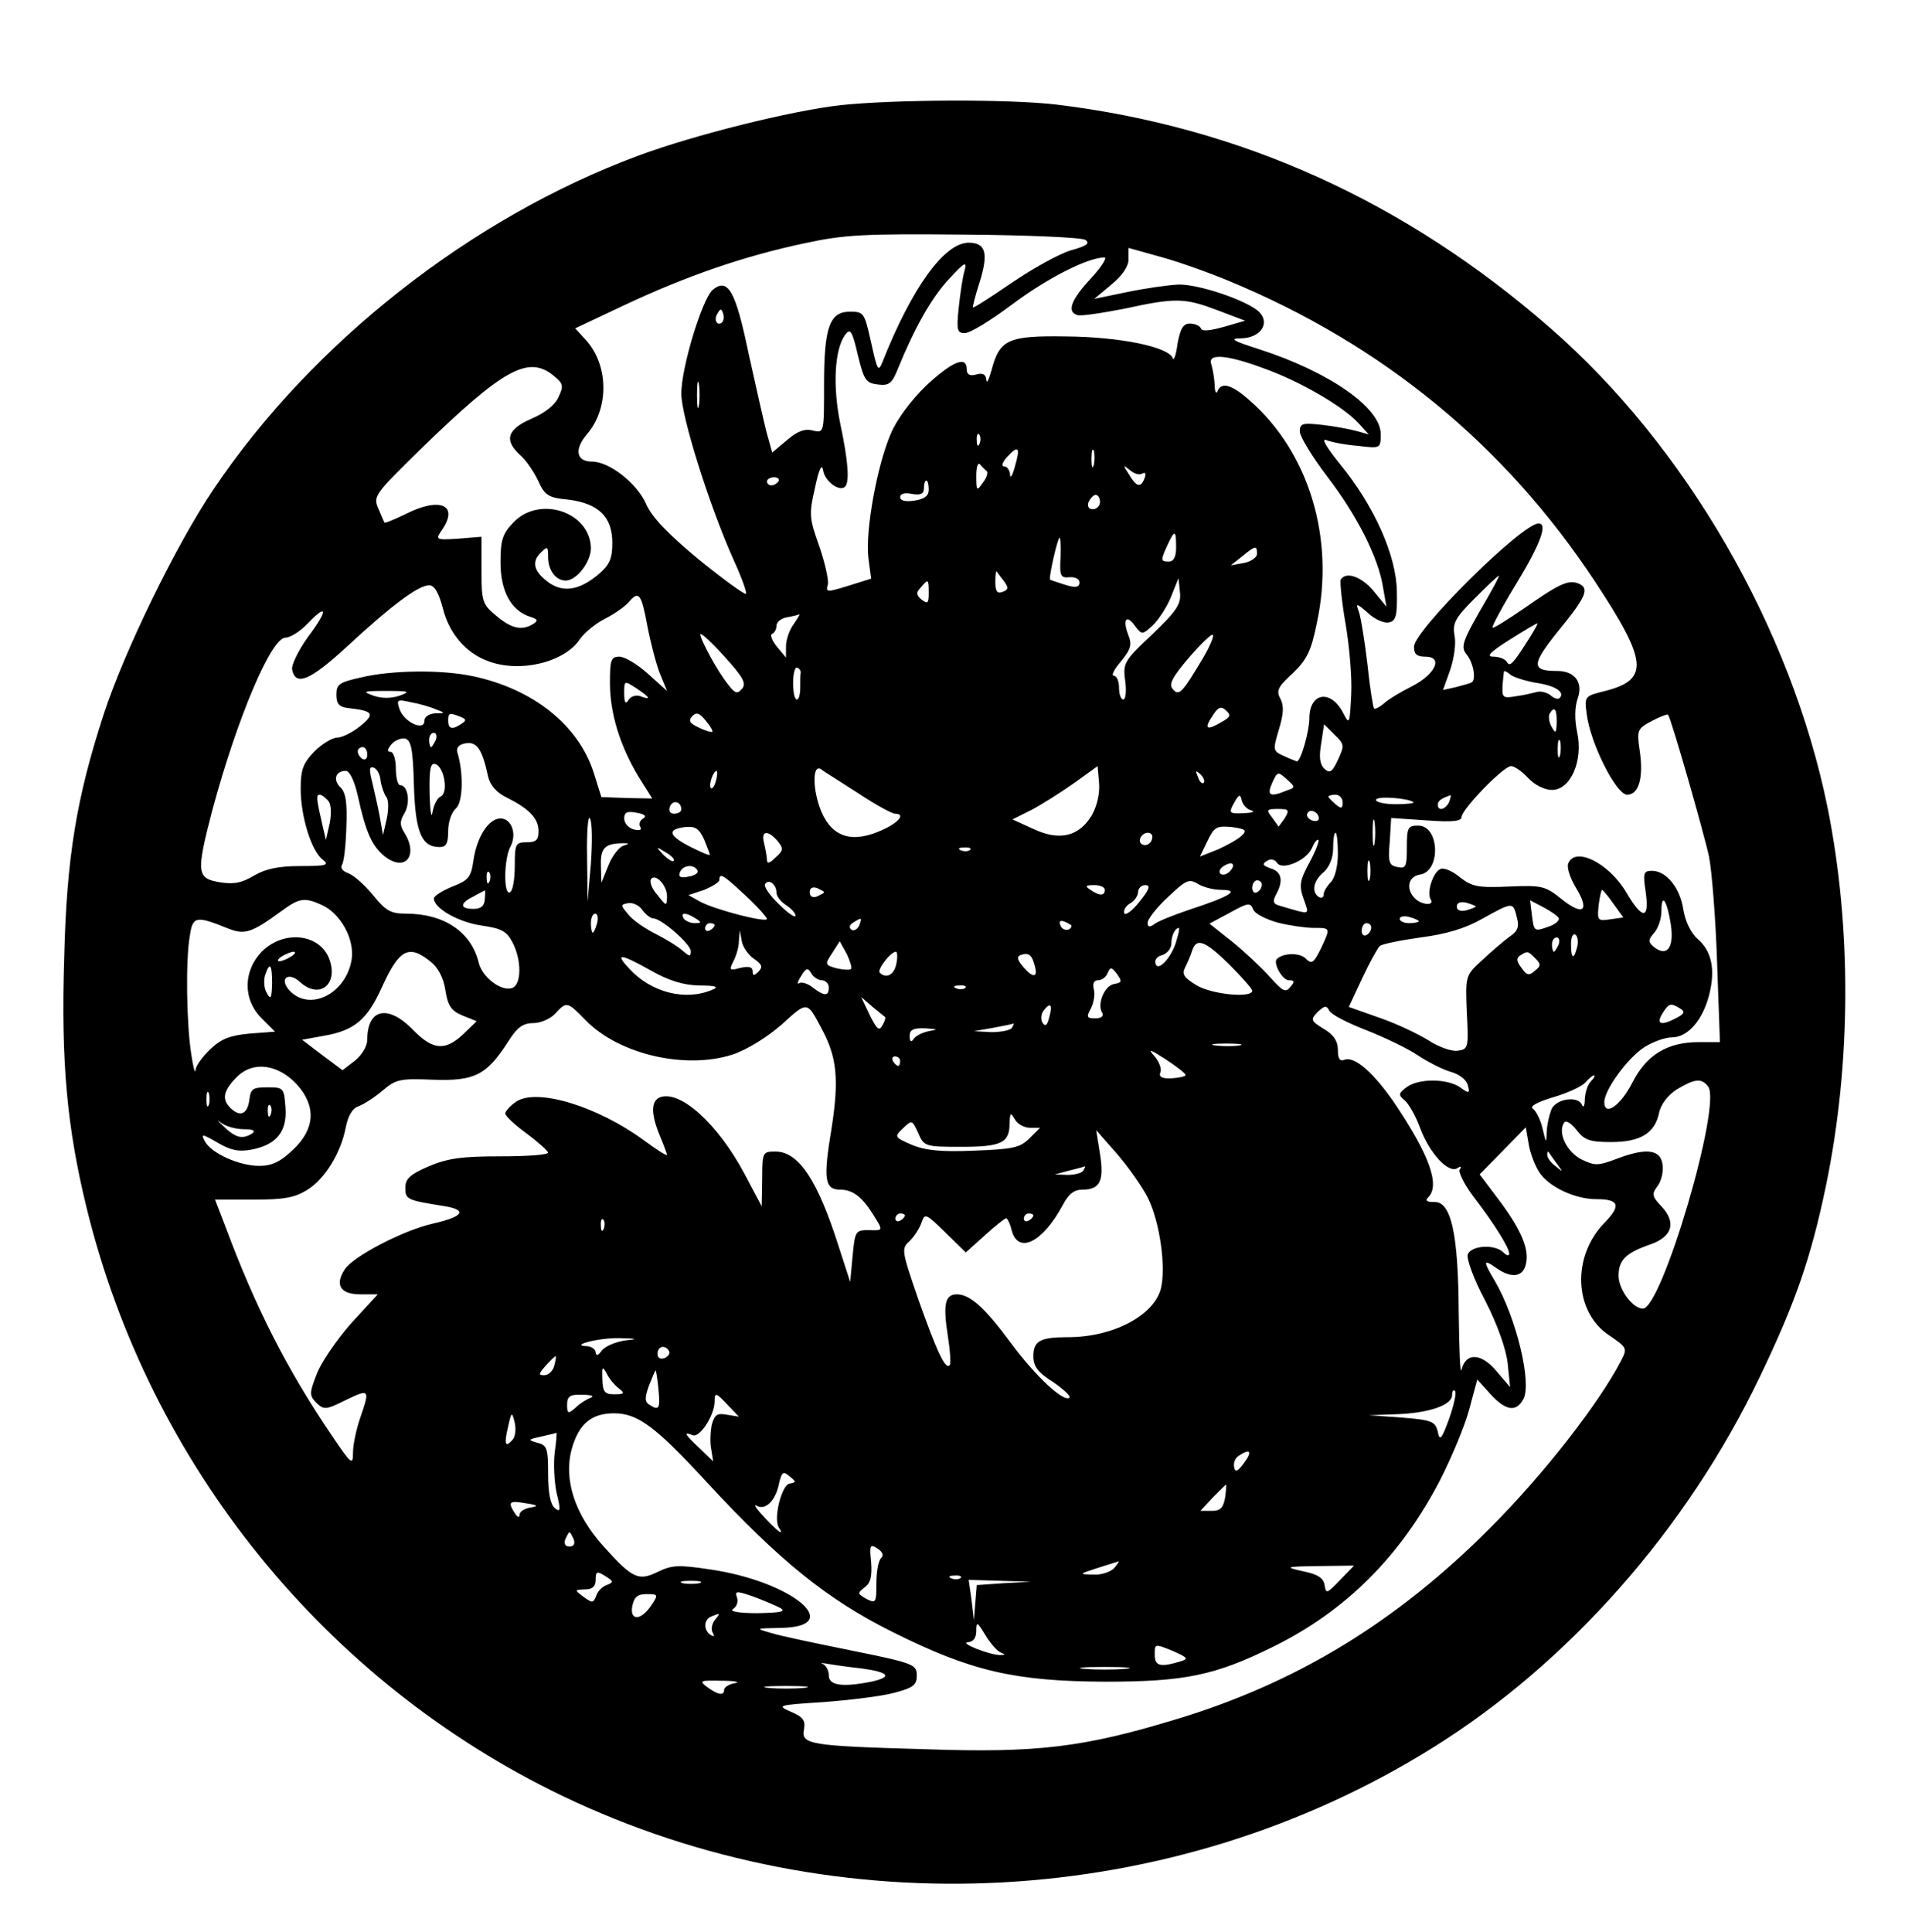 <?xml version="1.0" encoding="UTF-8" standalone="yes"?>
<svg version="1.0" xmlns="http://www.w3.org/2000/svg" width="400" height="405.6" viewBox="0 0 400 406" preserveAspectRatio="xMidYMid meet">
  <g transform="translate(0,406) scale(0.1,-0.1)" fill="#000000" stroke="none">
    <path d="M1765 3839 c-105 -12 -306 -62 -425 -106 -351 -130 -686 -393 -893
-701 -78 -115 -188 -341 -231 -473 -57 -175 -78 -300 -83 -511 -7 -221 6 -358
47 -526 132 -540 501 -996 1000 -1236 580 -278 1282 -240 1829 101 286 178
534 459 687 778 75 156 108 250 140 404 53 256 54 543 3 795 -77 377 -298 759
-583 1007 -305 266 -650 422 -1036 469 -99 12 -341 11 -455 -1z m514 -283 c11
-7 3 -13 -30 -22 -24 -7 -80 -38 -124 -68 -44 -30 -81 -54 -82 -52 -1 1 5 25
14 53 19 61 13 83 -23 83 -51 0 -119 -94 -181 -250 -9 -23 -11 -19 -24 40 -14
62 -15 65 -44 65 -43 0 -55 -31 -55 -153 0 -102 0 -102 -23 -97 -17 5 -33 -1
-55 -20 l-31 -26 -12 43 c-6 24 -23 99 -38 167 -27 130 -43 158 -75 132 -22
-19 -66 -163 -66 -218 0 -49 60 -239 111 -352 16 -35 27 -66 25 -69 -3 -2 -47
30 -99 72 -65 54 -99 89 -111 117 -19 43 -77 89 -114 89 -33 0 -38 26 -9 59
46 55 44 146 -5 198 l-21 23 106 50 c128 60 249 102 377 129 83 18 126 20 335
18 132 -1 246 -6 254 -11z m301 -86 c324 -134 581 -345 771 -633 110 -167 114
-205 21 -229 -44 -11 -44 -11 -39 -49 8 -62 62 -169 85 -169 25 0 35 37 26 95
-6 41 -4 44 26 60 17 9 33 15 34 13 7 -9 76 -251 86 -298 6 -30 14 -130 17
-222 l6 -168 -44 0 c-66 0 -110 -26 -140 -85 -25 -49 -59 -72 -59 -41 0 26 50
94 85 116 18 11 43 20 57 20 33 0 64 35 78 88 14 54 6 93 -24 119 -14 12 -26
37 -30 62 -7 46 -36 81 -66 81 -18 0 -19 -5 -13 -45 8 -58 -7 -58 -41 0 -37
62 -108 97 -122 60 -3 -8 4 -30 16 -50 30 -49 16 -61 -29 -25 -35 28 -41 30
-111 27 -66 -3 -78 0 -103 19 -15 13 -34 21 -41 18 -16 -6 -30 -50 -21 -64 9
-14 -19 -12 -33 2 -20 20 -14 46 10 50 45 6 42 103 -3 103 -22 0 -24 -4 -24
-46 0 -40 -2 -45 -20 -41 -17 3 -20 10 -16 53 l3 50 74 -5 c54 -4 74 -2 74 7
0 16 88 107 104 107 7 0 23 -11 36 -25 14 -15 35 -25 50 -25 39 0 66 61 53
121 -6 28 -5 54 1 71 12 34 -6 58 -43 58 -55 0 -55 13 3 85 58 71 66 89 41 99
-21 8 -40 -1 -113 -52 -35 -24 -65 -43 -67 -41 -2 2 21 45 51 94 51 84 65 125
46 125 -35 0 -262 -225 -262 -259 0 -16 6 -21 24 -21 38 0 21 -37 -28 -62 -22
-11 -49 -27 -59 -36 -9 -8 -19 -13 -21 -11 -2 2 -9 45 -14 94 -6 50 -14 99
-18 110 -7 18 -5 18 19 -3 14 -13 33 -22 44 -20 15 3 18 13 17 65 -1 75 -47
179 -119 267 -29 36 -41 56 -29 51 10 -4 40 -10 67 -12 47 -6 47 -5 47 25 0
55 -107 130 -255 178 -57 18 -64 23 -38 23 40 1 61 31 38 55 -24 24 -127 59
-170 58 -22 -1 -71 -8 -109 -16 l-68 -14 36 30 c23 19 36 38 36 53 l0 24 68
-19 c37 -10 101 -33 142 -50z m-289 5 c-42 -45 -51 -70 -29 -77 7 -3 51 4 98
13 110 24 128 23 197 -3 l58 -22 -45 -13 c-29 -8 -46 -10 -48 -3 -2 5 -12 10
-23 10 -14 0 -20 -10 -26 -42 -3 -24 -8 -37 -10 -31 -8 24 -111 45 -223 46
-123 2 -141 -6 -158 -71 -6 -20 -10 -30 -11 -20 -1 11 -7 15 -21 11 -14 -4
-20 0 -20 11 0 29 -30 17 -85 -34 -32 -31 -62 -71 -75 -102 -29 -68 -53 -202
-47 -259 l6 -45 -48 -15 c-45 -14 -48 -14 -43 3 2 9 -6 45 -18 80 -21 59 -22
67 -9 123 8 38 14 52 17 37 3 -23 34 -46 46 -35 10 10 7 53 -10 133 -16 79
-12 155 10 186 11 15 15 10 27 -42 13 -53 17 -59 42 -62 24 -3 30 2 43 35 34
83 70 148 107 187 33 36 38 38 32 16 -4 -14 -9 -49 -12 -77 -5 -47 -3 -53 13
-53 11 0 55 27 99 60 72 54 157 98 194 99 7 1 -5 -19 -28 -44z m-775 -92 c-10
-10 -19 5 -10 18 6 11 8 11 12 0 2 -7 1 -15 -2 -18z m1138 -97 c76 -27 167
-80 199 -115 l22 -24 -25 7 c-14 4 -46 10 -72 13 -43 5 -48 3 -48 -14 0 -10
26 -53 58 -95 62 -81 107 -169 117 -233 l7 -40 -27 33 c-25 30 -58 42 -69 24
-2 -4 2 -46 10 -92 8 -46 14 -114 12 -150 -3 -62 -4 -64 -17 -38 -26 50 -71
43 -71 -12 0 -26 -18 -90 -26 -90 -1 0 -14 5 -27 11 -24 11 -24 12 -11 56 10
33 11 50 3 65 -9 16 -5 25 26 53 30 29 39 47 51 107 38 177 -17 358 -142 467
-37 33 -59 39 -67 19 -3 -7 -6 -1 -6 14 -1 14 -4 33 -7 42 -9 24 32 21 110 -8z
m-1493 -15 c21 -17 22 -22 11 -45 -7 -17 -29 -34 -57 -46 -51 -22 -58 -45 -24
-76 12 -10 29 -35 38 -54 14 -31 21 -36 64 -40 63 -8 92 -36 92 -91 0 -33 -6
-46 -28 -65 -39 -33 -72 -40 -103 -20 -33 23 -40 44 -20 64 15 15 16 14 16 -9
0 -27 16 -49 37 -49 23 0 53 39 53 68 -1 76 -108 112 -163 54 -23 -24 -27 -37
-27 -84 0 -60 22 -101 62 -114 16 -5 18 -8 7 -15 -24 -15 -46 -10 -78 17 -29
24 -31 30 -31 96 l0 70 -49 -4 c-47 -3 -48 -2 -35 17 38 54 -3 72 -77 34 -23
-11 -42 -19 -43 -17 -1 2 -7 15 -13 30 -11 25 -7 30 90 125 172 167 225 197
278 154z m306 -63 c-2 -13 -4 -3 -4 22 0 25 2 35 4 23 2 -13 2 -33 0 -45z
m590 -80 c-3 -8 -6 -5 -6 6 -1 11 2 17 5 13 3 -3 4 -12 1 -19z m74 -49 c-5
-19 -10 -26 -10 -16 -1 9 -6 17 -13 17 -6 0 -3 9 7 20 24 26 28 20 16 -21z
m166 4 c-3 -10 -5 -4 -5 12 0 17 2 24 5 18 2 -7 2 -21 0 -30z m-225 -13 c3 -3
0 -14 -8 -24 -13 -19 -14 -18 -14 14 0 18 3 29 8 24 4 -5 10 -11 14 -14z m327
-5 c7 3 8 0 5 -9 -8 -22 -17 -20 -33 7 -13 20 -13 21 2 9 9 -8 21 -11 26 -7z
m-765 -17 c-3 -4 -9 -8 -15 -8 -5 0 -9 4 -9 8 0 5 7 9 15 9 8 0 12 -4 9 -9z
m316 -17 c0 -13 -9 -20 -30 -23 -19 -3 -30 0 -30 7 0 8 10 10 25 7 18 -3 25 0
25 12 0 9 2 16 5 16 3 0 5 -8 5 -19z m360 -26 c0 -8 -7 -15 -15 -15 -9 0 -12
6 -9 15 4 8 10 15 15 15 5 0 9 -7 9 -15z m160 -95 c0 -20 -5 -30 -15 -30 -18
0 -18 2 -3 35 15 32 18 32 18 -5z m-243 -22 c-2 -38 0 -43 19 -41 12 1 21 -4
21 -11 0 -10 -8 -12 -30 -5 -16 5 -31 10 -32 11 -3 5 16 88 20 88 2 0 3 -19 2
-42z m413 8 c0 -7 -12 -16 -27 -19 l-28 -5 24 19 c28 23 31 23 31 5z m-532
-57 c10 -14 10 -18 -3 -23 -11 -4 -15 1 -15 21 0 14 1 24 3 22 1 -2 8 -11 15
-20z m1016 -36 c-53 -91 -57 -102 -43 -119 14 -17 20 -53 10 -58 -3 -2 -18 -6
-33 -10 l-27 -6 15 42 c8 24 13 56 9 73 -4 25 1 36 42 77 26 26 49 48 51 48 2
0 -9 -21 -24 -47z m-1174 11 c0 -22 -2 -24 -15 -14 -11 9 -12 15 -2 25 16 19
17 19 17 -11z m470 -87 c-60 -56 -62 -61 -57 -98 3 -21 1 -39 -4 -39 -5 0 -9
11 -9 25 0 14 -5 25 -11 25 -6 0 1 14 15 30 21 26 24 35 15 57 -12 32 -3 43
15 17 14 -18 15 -18 36 1 12 11 30 38 39 60 l16 40 3 -29 c3 -25 -6 -39 -58
-89z m-1491 54 c13 -52 48 -93 94 -110 67 -26 162 -3 194 46 9 13 33 33 53 43
20 10 42 26 49 34 22 26 27 19 40 -51 7 -36 19 -82 27 -101 l14 -34 -40 36
c-22 20 -49 36 -60 36 -18 0 -20 -7 -20 -55 0 -64 21 -132 60 -197 l29 -46
-54 1 -53 2 -16 51 c-32 100 -127 176 -254 203 -66 14 -171 13 -237 -3 -44
-10 -50 -14 -50 -36 0 -19 6 -26 25 -28 53 -6 57 -12 25 -38 -16 -13 -38 -24
-48 -24 -10 0 -32 -13 -48 -29 -24 -25 -29 -38 -29 -79 0 -58 23 -132 47 -149
14 -11 6 -13 -48 -13 -46 0 -73 -6 -97 -20 -25 -15 -42 -19 -72 -14 -49 8 -50
20 -15 154 52 192 123 360 153 360 10 0 31 13 47 30 42 44 43 28 0 -29 -20
-28 -35 -59 -33 -68 7 -36 38 -23 115 48 93 86 150 129 173 129 11 0 20 -15
29 -49z m737 -33 c-9 -12 -16 -33 -16 -46 l0 -24 -19 23 c-11 13 -15 26 -10
27 5 2 9 10 9 17 0 8 10 16 23 18 12 2 23 5 25 6 2 0 -4 -9 -12 -21z m1549
-25 c-38 -60 -43 -65 -50 -54 -3 6 -16 11 -28 11 -16 0 -8 9 33 35 30 19 57
35 59 35 2 0 -5 -12 -14 -27z m-1657 -110 c-10 -12 -15 -11 -30 9 -22 27 -58
94 -58 105 1 4 23 -16 50 -46 40 -44 47 -57 38 -68z m969 65 c-44 -74 -51 -82
-64 -66 -9 10 -1 25 34 66 25 29 48 51 50 48 3 -3 -6 -24 -20 -48z m-846 -31
c-1 -4 -1 -18 -1 -32 0 -14 -3 -25 -7 -25 -5 0 -8 16 -8 35 0 19 4 34 8 32 5
-1 8 -6 8 -10z m1546 -22 c41 -6 61 -20 49 -32 -3 -3 -12 -1 -19 6 -8 6 -21 9
-28 7 -8 -2 -28 -7 -44 -9 -28 -5 -30 -3 -29 21 1 15 3 29 3 31 1 2 7 -1 14
-7 6 -5 31 -13 54 -17z m-1867 -31 c0 -2 -7 -1 -16 3 -9 3 -20 0 -25 -8 -6
-10 -9 -6 -9 14 0 27 0 27 25 11 14 -9 25 -18 25 -20z m-522 4 c-19 -6 -37 -6
-55 0 -25 9 -21 10 27 10 48 0 52 -1 28 -10z m77 -29 c19 -7 19 -8 -2 -8 -13
-1 -23 -7 -23 -16 0 -22 -42 -3 -52 24 -7 21 -6 22 25 15 17 -3 41 -10 52 -15z
m1651 -26 c-32 -19 -38 -15 -20 12 12 19 18 22 29 12 11 -10 9 -14 -9 -24z
m-1071 -21 c-1 -1 -14 2 -28 9 -19 9 -23 14 -14 24 9 9 15 7 28 -9 10 -12 16
-22 14 -24z m1775 21 c-1 -24 -2 -26 -11 -10 -5 9 -7 22 -4 27 10 17 15 11 15
-17z m-2305 11 c13 -5 14 -8 3 -15 -19 -13 -28 -11 -28 6 0 17 2 18 25 9z
m1845 -91 c-12 -26 -17 -29 -29 -18 -9 9 -11 25 -6 53 l6 40 22 -22 c21 -20
21 -23 7 -53z m-1896 42 c-4 -8 -8 -15 -10 -15 -2 0 -4 7 -4 15 0 8 4 15 10
15 5 0 7 -7 4 -15z m-46 -95 c3 -99 16 -130 54 -130 14 0 18 8 18 34 0 18 7
39 16 47 15 12 17 74 3 119 -2 9 4 16 18 18 24 4 35 -14 47 -70 4 -18 18 -34
39 -44 48 -24 67 -44 67 -71 0 -18 -5 -23 -25 -23 -23 0 -25 -3 -25 -49 0 -28
-4 -53 -10 -56 -14 -8 -13 71 1 96 14 27 2 59 -21 59 -25 0 -50 -39 -57 -89
-5 -34 -10 -41 -44 -54 -22 -9 -39 -20 -39 -25 0 -21 52 -50 100 -57 42 -6 53
-12 65 -35 20 -38 19 -89 0 -96 -22 -9 -64 22 -71 54 -16 64 -73 102 -153 102
-32 0 -42 6 -69 39 -18 22 -41 42 -52 46 -12 4 -17 11 -13 18 4 6 8 42 9 79 2
50 -1 72 -12 83 -17 16 -11 35 11 35 8 0 18 -21 25 -52 17 -78 30 -106 57
-128 43 -33 71 2 41 50 -10 16 -10 24 0 41 13 21 8 59 -9 59 -5 0 -9 16 -9 35
0 19 -5 35 -11 35 -8 0 -7 5 1 15 7 9 20 14 29 13 13 -3 17 -21 19 -98z m2409
63 c-3 -10 -5 -4 -5 12 0 17 2 24 5 18 2 -7 2 -21 0 -30z m-2507 1 c0 -8 -4
-12 -10 -9 -5 3 -10 10 -10 16 0 5 5 9 10 9 6 0 10 -7 10 -16z m162 -54 c3
-18 -1 -31 -8 -34 -7 -3 -14 -17 -17 -33 -2 -15 -5 2 -6 39 -1 54 2 66 13 62
8 -3 16 -18 18 -34z m-134 -1 c2 -13 8 -29 12 -34 5 -6 5 -26 1 -45 l-8 -35
-7 40 c-4 22 -12 55 -16 73 -6 24 -6 32 3 29 7 -2 14 -14 15 -28z m1004 -26
c36 -24 71 -43 77 -43 22 0 10 -17 -24 -33 -64 -30 -107 -18 -131 38 -18 44
-19 99 -1 89 6 -5 42 -27 79 -51z m491 -46 c-27 -45 -68 -55 -123 -29 l-44 20
40 20 c21 11 62 37 89 56 l50 36 3 -35 c2 -22 -4 -48 -15 -68z m-790 73 c-3
-12 -8 -19 -11 -16 -5 6 5 36 12 36 2 0 2 -9 -1 -20z m1025 -5 c-3 -3 -9 2
-12 12 -6 14 -5 15 5 6 7 -7 10 -15 7 -18z m175 -16 c-36 -15 -43 -11 -31 16
11 24 12 24 30 8 19 -17 19 -18 1 -24z m-2015 -22 c6 -7 7 -26 3 -47 l-8 -35
-7 30 c-13 56 -14 65 -6 65 4 0 12 -6 18 -13z m1940 -20 c9 -3 2 -5 -16 -6
-31 -1 -32 0 -20 22 10 18 13 19 16 5 2 -9 11 -19 20 -21z m192 17 c0 -14 -3
-14 -15 -4 -8 7 -15 14 -15 16 0 2 7 4 15 4 8 0 15 -7 15 -16z m149 0 c2 -2
-14 -4 -37 -4 -23 0 -42 4 -42 9 0 9 69 4 79 -5z m75 1 c-7 -16 -24 -21 -24
-6 0 8 7 13 27 20 1 1 0 -6 -3 -14z m-1614 -16 c0 -5 -7 -9 -15 -9 -9 0 -12 6
-9 15 6 15 24 11 24 -6z m-80 -19 c-7 -4 -10 -12 -6 -18 4 -6 -2 -8 -14 -5
-11 3 -20 13 -20 23 0 13 6 16 26 12 17 -3 22 -7 14 -12z m1348 0 c-7 -10 -13
-18 -13 -17 0 1 -7 10 -14 20 -12 15 -11 17 13 17 23 0 25 -2 14 -20z m72 0
c0 -5 -7 -7 -15 -4 -8 4 -12 10 -9 15 6 11 24 2 24 -11z m-1530 -95 l-7 -80
-1 95 c-1 52 2 88 6 80 5 -8 5 -51 2 -95z m1647 43 c-2 -13 -4 -3 -4 22 0 25
2 35 4 23 2 -13 2 -33 0 -45z m-1397 -24 c0 -3 -18 5 -40 16 -47 24 -51 37
-12 42 22 2 29 -3 40 -26 6 -15 12 -30 12 -32z m1118 40 c-7 -7 -30 -20 -50
-29 l-38 -15 16 33 c14 29 19 32 51 29 29 -4 33 -7 21 -18z m-976 -11 c13 -16
13 -20 -4 -35 -12 -12 -18 -14 -18 -5 0 6 -3 22 -6 35 -7 26 7 29 28 5z m788
9 c0 -13 -12 -22 -22 -16 -10 6 -1 24 13 24 5 0 9 -4 9 -8z m390 -36 c0 -26
-6 -51 -15 -60 -8 -8 -15 -20 -15 -26 0 -6 -4 -8 -10 -5 -16 10 -12 34 10 52
12 11 20 30 20 50 0 18 2 33 5 33 3 0 5 -20 5 -44z m-60 -19 c-20 -37 -22 -48
-12 -76 12 -35 17 -34 -48 -15 -16 4 -18 9 -10 24 16 29 12 48 -11 55 -17 6
-19 9 -8 16 8 5 16 3 21 -4 10 -17 61 4 73 30 5 12 11 20 14 18 2 -3 -6 -24
-19 -48z m-1441 36 c-9 -2 -24 -21 -32 -41 l-15 -37 -1 37 c-1 37 9 46 49 46
11 0 11 -1 -1 -5z m105 -32 c-2 -3 -12 3 -22 13 -16 17 -16 18 5 5 12 -7 20
-15 17 -18z m623 23 c-3 -3 -12 -4 -19 -1 -8 3 -5 6 6 6 11 1 17 -2 13 -5z
m840 -61 c-3 -10 -5 -2 -5 17 0 19 2 27 5 18 2 -10 2 -26 0 -35z m-295 15 c-6
-6 -15 -8 -19 -4 -4 4 -1 11 7 16 19 12 27 3 12 -12z m-1118 3 c3 -5 -5 -11
-18 -13 -17 -4 -23 -1 -19 9 6 15 29 18 37 4z m-437 -23 c-3 -8 -6 -5 -6 6 -1
11 2 17 5 13 3 -3 4 -12 1 -19z m373 -32 c-1 -21 -1 -21 -20 3 -11 12 -17 27
-14 33 9 14 34 -12 34 -36z m165 2 c25 -23 45 -46 45 -49 0 -9 -108 19 -140
36 l-25 14 33 11 c17 7 32 16 32 21 0 16 9 10 55 -33z m1000 12 c40 0 20 -13
-65 -41 -36 -12 -71 -26 -77 -32 -9 -6 -13 -5 -13 4 0 7 19 32 43 54 37 35 44
39 62 28 11 -7 33 -13 50 -13z m-935 -6 c0 -7 9 -19 20 -26 11 -7 20 -17 20
-22 0 -6 -16 5 -35 24 -19 18 -32 37 -29 42 7 12 24 0 24 -18z m1020 17 c0 -6
-4 -13 -10 -16 -5 -3 -10 1 -10 9 0 9 5 16 10 16 6 0 10 -4 10 -9z m-920 -16
c0 -2 -7 -5 -15 -9 -9 -3 -15 0 -15 9 0 9 6 12 15 9 8 -4 15 -7 15 -9z m590 5
c0 -13 -11 -13 -30 0 -12 8 -11 10 8 10 12 0 22 -4 22 -10z m73 -25 c-15 -19
-30 -30 -32 -24 -2 7 4 16 13 21 9 5 16 16 16 23 0 8 7 15 15 15 12 0 9 -9
-12 -35z m-1376 5 c-1 -14 -8 -20 -24 -20 -29 0 -29 12 0 26 12 7 23 12 24 13
1 0 1 -8 0 -19z m2372 -9 l21 -29 -28 -4 c-26 -4 -27 -2 -24 29 2 18 6 33 7
33 2 0 13 -13 24 -29z m-2714 -3 c39 -18 69 -72 62 -115 -12 -72 -89 -110
-131 -64 -22 25 -2 40 23 17 41 -37 81 -4 61 49 -20 53 -95 61 -141 16 -40
-41 -41 -101 -1 -141 l28 -28 -53 -4 c-42 -4 -60 -11 -83 -33 -17 -16 -31 -36
-31 -44 -1 -9 -5 7 -9 34 -10 63 -12 198 -3 248 6 42 13 43 80 16 35 -14 49
-10 112 36 38 28 49 30 86 13z m696 -28 c17 0 79 -54 79 -69 0 -12 -3 -11 -17
1 -10 9 -36 25 -58 36 -22 11 -48 29 -57 41 -16 19 -16 20 0 23 9 2 23 -4 30
-14 7 -10 18 -18 23 -18z m1313 -9 c24 -6 59 -11 75 -11 36 0 36 1 15 -44 -15
-30 -19 -33 -32 -20 -12 12 -46 12 -60 -1 -9 -8 11 -45 25 -45 12 0 13 -3 3
-14 -10 -13 -16 -9 -43 21 -18 20 -53 53 -79 74 l-48 38 43 23 c38 21 43 22
49 7 3 -9 27 -21 52 -28z m416 34 c0 -1 -9 -5 -20 -8 -12 -3 -20 0 -20 8 0 8
8 11 20 8 11 -3 20 -7 20 -8z m174 -24 c3 -5 -7 -14 -23 -19 -28 -10 -29 -9
-33 23 l-4 33 27 -14 c15 -8 30 -18 33 -23z m236 -15 c7 -49 -9 -68 -37 -45
-11 10 -11 14 2 29 8 9 15 29 15 45 0 41 12 23 20 -29z m-324 17 c6 -21 2 -30
-16 -42 -12 -9 -38 -31 -57 -49 -35 -32 -35 -32 -32 -110 4 -74 3 -77 -19 -80
-13 -2 -41 8 -62 22 -21 13 -67 35 -102 47 l-65 23 28 60 c15 32 32 63 37 68
4 4 43 12 86 18 54 7 94 19 129 39 65 36 65 36 73 4z m-1933 -13 c-3 -11 -7
-20 -9 -20 -2 0 -4 9 -4 20 0 11 4 20 9 20 5 0 7 -9 4 -20z m207 10 c13 -8 13
-10 -2 -10 -9 0 -20 5 -23 10 -8 13 5 13 25 0z m1520 -6 c0 -2 -9 -4 -20 -4
-11 0 -20 4 -20 9 0 5 9 7 20 4 11 -3 20 -7 20 -9z m-1176 -9 c-4 -8 -11 -12
-16 -9 -6 4 -5 10 3 15 19 12 19 11 13 -6z m446 0 c0 -12 -19 -12 -23 0 -4 9
-1 12 9 8 7 -3 14 -7 14 -8z m-750 1 c0 -3 -4 -8 -10 -11 -5 -3 -10 -1 -10 4
0 6 5 11 10 11 6 0 10 -2 10 -4z m1380 -5 c0 -6 -4 -13 -10 -16 -5 -3 -10 1
-10 9 0 9 5 16 10 16 6 0 10 -4 10 -9z m-408 -23 c-8 -36 -39 -71 -45 -54 -3
8 2 16 14 19 10 3 19 14 19 24 0 17 8 33 16 33 1 0 0 -10 -4 -22z m-889 -43
c17 -12 19 -17 9 -27 -9 -9 -12 -9 -12 1 0 9 -8 11 -26 7 -22 -6 -24 -5 -15
13 6 11 12 30 12 43 l2 23 4 -22 c2 -13 14 -30 26 -38z m1730 25 c-7 -28 -13
-25 -13 6 0 14 4 23 9 20 5 -3 7 -15 4 -26z m-39 5 c-4 -8 -8 -15 -10 -15 -2
0 -4 7 -4 15 0 8 4 15 10 15 5 0 7 -7 4 -15z m-1487 -51 c-3 -3 -16 -2 -30 1
-25 7 -26 8 -10 32 l16 25 15 -27 c7 -15 11 -29 9 -31z m795 9 c26 -26 48 -51
48 -55 0 -16 -86 -8 -118 12 -26 16 -30 23 -23 37 5 10 12 26 15 36 9 27 27
20 78 -30z m-1972 17 c-8 -5 -19 -10 -25 -10 -5 0 -3 5 5 10 8 5 20 10 25 10
6 0 3 -5 -5 -10z m292 -10 c16 -12 28 -34 32 -60 5 -33 12 -44 36 -54 l30 -12
-28 -27 c-38 -36 -64 -34 -105 8 -53 55 -97 46 -97 -20 0 -13 -11 -32 -26 -44
l-26 -20 -43 32 -42 32 44 8 c66 11 93 34 124 103 36 79 56 90 101 54z m980
-5 c-4 -23 -21 -33 -35 -19 -6 6 23 44 34 44 3 0 4 -11 1 -25z m291 -5 c7 -25
-4 -26 -25 -1 -12 14 -13 21 -5 24 17 6 24 1 30 -23z m1052 16 c12 -12 12 -16
-1 -26 -12 -11 -17 -10 -28 6 -11 14 -11 21 -3 26 16 10 16 10 32 -6z m-1858
-26 c37 -21 67 -30 100 -31 36 0 43 -3 28 -9 -56 -24 -128 -6 -174 44 -32 34
-20 33 46 -4z m-797 -27 c-1 -31 -3 -35 -11 -20 -6 9 -7 26 -4 37 10 30 15 24
15 -17z m1155 7 c8 0 15 -7 15 -15 0 -19 -9 -19 -34 0 -10 8 -23 12 -28 9 -5
-4 -4 3 4 15 10 17 14 18 21 6 4 -8 15 -15 22 -15z m614 -8 c-20 -4 -36 -43
-24 -61 3 -7 -3 -11 -15 -11 -18 0 -19 3 -9 21 6 12 9 30 6 40 -3 12 0 19 9
19 8 0 17 7 20 15 6 14 8 13 20 -2 11 -16 10 -18 -7 -21z m-312 -8 c-3 -3 -12
-4 -19 -1 -8 3 -5 6 6 6 11 1 17 -2 13 -5z m-169 -61 c2 -1 0 -9 -5 -17 -7
-14 -12 -9 -27 21 l-18 38 23 -20 c13 -11 26 -21 27 -22z m-629 -7 c70 -72
210 -104 309 -72 30 10 72 36 103 63 54 49 53 50 83 -7 33 -60 38 -107 22
-210 -18 -108 -15 -130 18 -130 26 0 46 -15 69 -52 22 -35 22 -34 -10 -33 -27
0 -28 -3 -33 -55 l-5 -54 -24 74 c-44 139 -84 200 -133 200 -27 0 -28 -1 -28
-57 l-1 -58 -36 68 c-56 105 -135 177 -178 161 -19 -8 -19 -35 0 -81 8 -19 15
-38 15 -40 0 -3 -22 11 -49 31 -97 71 -224 110 -268 81 -13 -9 -23 -20 -23
-25 0 -5 20 -24 45 -42 24 -18 44 -36 45 -40 0 -5 -45 -8 -101 -8 -80 0 -110
-4 -150 -21 -39 -17 -49 -26 -49 -45 0 -25 3 -26 84 -39 47 -8 37 -22 -25 -36
-63 -14 -168 -69 -186 -96 -22 -33 -10 -53 33 -53 l36 0 -56 -61 c-30 -34 -63
-82 -72 -106 -16 -41 -16 -45 -1 -61 16 -15 20 -15 62 6 50 24 51 23 30 -38
-8 -23 -15 -56 -15 -72 0 -28 -3 -26 -43 33 -96 141 -163 274 -225 441 l-22
57 80 0 c64 0 87 4 113 20 38 23 72 79 82 133 5 24 14 39 26 43 11 4 33 18 51
33 28 24 37 26 107 23 87 -3 112 10 157 80 19 30 31 39 53 39 15 0 36 9 46 20
24 26 25 26 64 -14z m974 5 c-4 -16 -8 -19 -14 -10 -4 7 -3 19 3 26 14 18 19
12 11 -16z m667 -26 c38 -15 86 -38 107 -52 21 -14 52 -30 69 -35 19 -5 34
-17 37 -28 5 -18 3 -19 -16 -5 -28 19 -88 19 -113 0 -17 -13 -17 -16 -4 -27 9
-7 24 -34 33 -59 20 -53 59 -95 78 -84 7 5 10 4 5 -3 -3 -5 10 -32 30 -58 43
-56 74 -106 74 -118 0 -6 -5 -5 -12 2 -18 18 -67 15 -75 -4 -3 -9 12 -51 37
-98 26 -51 44 -102 47 -132 l5 -49 -29 34 c-32 38 -64 39 -73 3 -3 -13 -5 41
-6 120 -1 167 -16 234 -52 232 -16 0 -19 3 -12 10 25 25 3 88 -71 198 -44 64
-84 99 -105 91 -10 -4 -14 2 -14 21 0 18 -9 32 -30 44 -27 17 -28 19 -13 35
15 14 19 15 25 3 4 -8 39 -26 78 -41z m659 46 c11 -7 10 -11 -7 -20 -32 -17
-44 -14 -30 9 14 22 17 23 37 11z m-1404 -41 c-3 -5 -23 -9 -43 -9 l-37 2 40
7 c22 4 41 8 43 9 2 0 0 -3 -3 -9z m-175 -7 c-14 -3 -28 -10 -32 -17 -5 -7 -8
-5 -8 7 0 13 8 17 33 16 27 -2 28 -2 7 -6z m653 -30 c-13 -2 -35 -2 -50 0 -16
2 -5 4 22 4 28 0 40 -2 28 -4z m-113 -62 c0 -3 -13 -6 -29 -7 -21 -1 -28 3
-24 13 3 7 -3 23 -13 34 -14 16 -9 14 24 -7 23 -15 42 -30 42 -33z m-600 29
c0 -5 -2 -10 -4 -10 -3 0 -8 5 -11 10 -3 6 -1 10 4 10 6 0 11 -4 11 -10z
m-1267 -50 c40 -45 37 -93 -9 -136 -26 -25 -44 -34 -71 -34 -42 0 -100 26
-114 51 -9 17 -7 17 26 -2 27 -16 44 -20 71 -15 53 10 76 38 72 89 -3 41 -4
42 -38 42 -31 0 -35 -3 -38 -27 -4 -30 -20 -36 -40 -16 -18 18 -15 36 14 65
34 34 87 27 127 -17z m2719 8 c-7 -7 -12 -23 -13 -37 0 -15 -3 -20 -6 -13 -7
19 -51 14 -63 -7 -5 -11 -10 -32 -11 -48 -1 -27 -1 -27 -9 6 -4 18 -14 37 -20
41 -8 5 9 14 42 24 31 9 61 23 68 31 7 8 15 15 18 15 3 0 1 -5 -6 -12z m246
-11 c30 -36 -97 -467 -137 -467 -21 0 -51 40 -51 69 0 33 15 48 67 66 46 16
55 46 23 80 -20 21 -21 26 -7 44 8 12 12 33 9 46 -5 30 -36 33 -98 9 -38 -14
-44 -14 -73 0 -30 16 -49 55 -36 76 4 7 14 1 27 -15 16 -21 28 -25 72 -25 61
0 92 18 101 61 4 19 19 38 38 50 37 22 51 24 65 6z m-3151 -39 c-3 -7 -5 -2
-5 12 0 14 2 19 5 13 2 -7 2 -19 0 -25z m130 -20 c-3 -8 -6 -5 -6 6 -1 11 2
17 5 13 3 -3 4 -12 1 -19z m-56 -31 c19 0 25 -3 17 -9 -21 -13 -35 -9 -60 15
-13 12 -16 16 -6 8 10 -8 32 -14 49 -14z m1652 3 l21 0 -22 -22 c-20 -20 -35
-23 -115 -26 -69 -3 -103 0 -132 12 -37 16 -38 17 -19 35 19 18 19 18 32 -10
12 -28 14 -29 90 -29 85 0 102 8 102 50 1 22 2 23 11 8 5 -10 20 -18 32 -18z
m1070 -93 c20 -31 75 -57 120 -57 48 0 53 -13 18 -49 -70 -71 -65 -188 9 -237
38 -26 39 -27 25 -54 -47 -90 -162 -238 -275 -351 -197 -198 -408 -326 -660
-402 -194 -59 -292 -71 -524 -63 -249 7 -264 10 -258 42 3 19 -2 26 -28 37
-30 13 -27 14 67 20 54 4 121 12 148 19 43 11 50 17 50 37 0 23 -6 26 -135 52
-74 15 -151 31 -170 37 -35 10 -35 10 18 11 140 2 25 98 -148 123 -66 10 -80
9 -109 -5 -41 -20 -53 -15 -115 54 -60 67 -84 140 -66 205 15 52 41 74 89 74
49 0 87 -28 192 -142 156 -169 257 -250 394 -318 164 -82 256 -103 445 -104
168 0 232 13 355 74 152 75 267 190 350 350 24 47 52 114 61 148 l17 63 28
-31 c32 -35 54 -38 69 -10 18 34 -15 171 -60 248 -25 42 -25 47 2 28 32 -23
57 -20 63 7 8 31 -9 72 -57 136 l-40 53 48 49 49 50 6 -35 c3 -19 13 -45 22
-59z m-822 -55 c25 -51 38 -145 27 -190 -15 -57 -101 -102 -195 -102 -59 0
-73 -8 -73 -40 0 -21 9 -34 41 -54 22 -15 38 -30 35 -33 -11 -11 -70 43 -122
113 -56 76 -87 104 -115 104 -25 0 -29 -22 -19 -86 5 -32 7 -60 4 -63 -9 -10
-27 29 -66 139 -35 102 -36 106 -18 122 10 10 21 27 25 39 7 20 9 19 50 -21
l43 -42 40 36 c22 20 42 36 45 36 2 0 8 -11 11 -24 13 -53 65 -28 108 52 12
23 24 32 41 32 37 0 46 18 37 75 l-8 50 44 -50 c24 -28 53 -69 65 -93z m859
73 c14 -19 14 -19 -2 -6 -10 7 -18 18 -18 24 0 6 1 8 3 6 1 -2 9 -13 17 -24z
m-995 -15 c-3 -5 -18 -9 -33 -9 l-27 1 30 8 c17 4 31 8 33 9 2 0 0 -3 -3 -9z
m-375 -94 c0 -3 -4 -8 -10 -11 -5 -3 -10 -1 -10 4 0 6 5 11 10 11 6 0 10 -2
10 -4z m270 0 c0 -3 -4 -8 -10 -11 -5 -3 -10 -1 -10 4 0 6 5 11 10 11 6 0 10
-2 10 -4z m-903 -28 c-3 -8 -6 -5 -6 6 -1 11 2 17 5 13 3 -3 4 -12 1 -19z m44
-235 c-19 -3 -41 -12 -48 -21 -8 -11 -12 -12 -13 -4 0 6 -8 12 -17 13 -41 1
23 18 67 17 39 -1 40 -2 11 -5z m93 -22 c3 -5 -1 -11 -9 -15 -9 -3 -15 0 -15
9 0 16 16 20 24 6z m-241 -31 c-3 -11 -12 -20 -21 -20 -13 0 -12 3 3 20 10 11
19 20 21 20 1 0 0 -9 -3 -20z m135 -47 c14 -11 13 -13 -9 -13 -20 0 -24 5 -25
31 -1 27 0 29 9 13 5 -11 17 -25 25 -31z m84 -3 c4 -41 1 -45 -19 -32 -10 6
-10 15 -1 40 7 18 13 32 14 32 1 0 4 -18 6 -40z m1662 -61 c-16 -44 -20 -48
-24 -28 -5 22 -13 25 -75 30 l-70 5 56 2 c69 2 119 19 119 40 0 8 3 13 6 9 4
-3 -2 -29 -12 -58z m-1804 44 c-8 -3 -23 -12 -32 -21 -16 -14 -18 -13 -18 6 0
18 6 22 33 21 17 0 25 -3 17 -6z m289 -17 l22 -23 -25 4 c-21 4 -26 0 -32 -21
-3 -15 -4 -38 -1 -52 l4 -25 -28 27 c-33 31 -35 36 -15 28 15 -6 46 42 46 71
0 20 3 19 29 -9z m-454 -72 c-15 -17 -18 -9 -9 28 7 32 8 32 14 8 3 -14 1 -30
-5 -36z m89 -26 c-3 -24 -1 -62 4 -86 9 -36 8 -41 -4 -31 -9 7 -14 32 -14 71
0 54 -2 61 -22 66 -21 6 -21 7 7 13 17 4 31 7 32 8 2 0 0 -18 -3 -41z m1449
-22 c-14 -19 -19 -21 -21 -9 -2 9 2 19 10 24 24 16 29 9 11 -15z m-956 -44
c-16 -3 -34 -73 -22 -92 12 -19 -1 -10 -31 22 -16 17 -23 28 -16 24 18 -11 40
10 47 45 6 26 9 28 22 17 15 -12 15 -13 0 -16z m916 -29 c-4 -22 -10 -28 -28
-28 l-24 0 26 28 c15 15 27 27 28 27 1 0 0 -12 -2 -27z m-1460 -21 c-13 -2
-23 -9 -23 -15 0 -7 -4 -6 -10 3 -15 24 -12 27 23 21 26 -4 28 -6 10 -9z m91
-67 c3 -9 0 -15 -9 -15 -9 0 -12 6 -9 15 4 8 7 15 9 15 2 0 5 -7 9 -15z m646
-39 c-6 -6 -10 -30 -10 -53 0 -41 -1 -43 -21 -33 -19 11 -19 12 -4 24 13 9 16
23 14 53 -4 36 -2 39 13 29 11 -7 14 -14 8 -20z m490 -21 c-7 -8 -27 -15 -44
-14 -31 1 -31 1 9 14 22 7 42 13 44 14 2 1 -2 -6 -9 -14z m474 -26 c-27 -28
-29 -29 -32 -10 -2 15 -15 23 -45 29 -40 9 -38 10 32 11 l75 1 -30 -31z
m-1541 -10 c-9 -3 -19 -13 -22 -23 -6 -15 -8 -15 -26 -2 -20 15 -20 15 3 16
15 0 22 6 22 20 0 18 3 19 20 8 18 -11 18 -13 3 -19z m744 15 c-3 -3 -12 -4
-19 -1 -8 3 -5 6 6 6 11 1 17 -2 13 -5z m-549 -11 c-10 -2 -26 -2 -35 0 -10 3
-2 5 17 5 19 0 27 -2 18 -5z m640 0 l-57 -4 -3 -37 -3 -37 -5 43 -6 42 66 -2
65 -2 -57 -3z m-470 -52 c13 -8 0 -10 -48 -11 -41 0 -60 4 -51 9 8 5 11 16 8
24 -5 14 -1 14 34 2 22 -8 47 -19 57 -24z m-270 7 c-22 -34 -47 -35 -41 -3 4
19 11 25 30 25 24 0 25 -1 11 -22z m132 -33 c-6 -8 -8 -20 -4 -26 4 -8 3 -9
-4 -5 -16 10 -15 33 1 39 19 8 20 8 7 -8z m602 -68 c10 -4 9 -5 -2 -5 -22 0
-88 26 -67 27 11 1 17 9 17 24 0 20 2 19 19 -9 11 -18 25 -34 33 -37z m375
-19 c-41 -12 -52 -9 -52 15 0 23 0 23 37 8 34 -15 35 -17 15 -23z m-669 -14
c59 -8 67 -18 21 -28 -60 -12 -89 -8 -89 13 0 11 -6 21 -12 24 -7 2 -4 3 7 1
11 -2 44 -7 73 -10z m555 -1 c-24 -2 -62 -2 -85 0 -24 2 -5 4 42 4 47 0 66 -2
43 -4z m-820 -30 c-13 -2 -23 -9 -23 -14 0 -13 -13 -11 -36 6 -17 13 -15 14
31 13 28 0 40 -3 28 -5z m145 -10 c-21 -2 -55 -2 -75 0 -21 2 -4 4 37 4 41 0
58 -2 38 -4z"/>
  </g>
</svg>